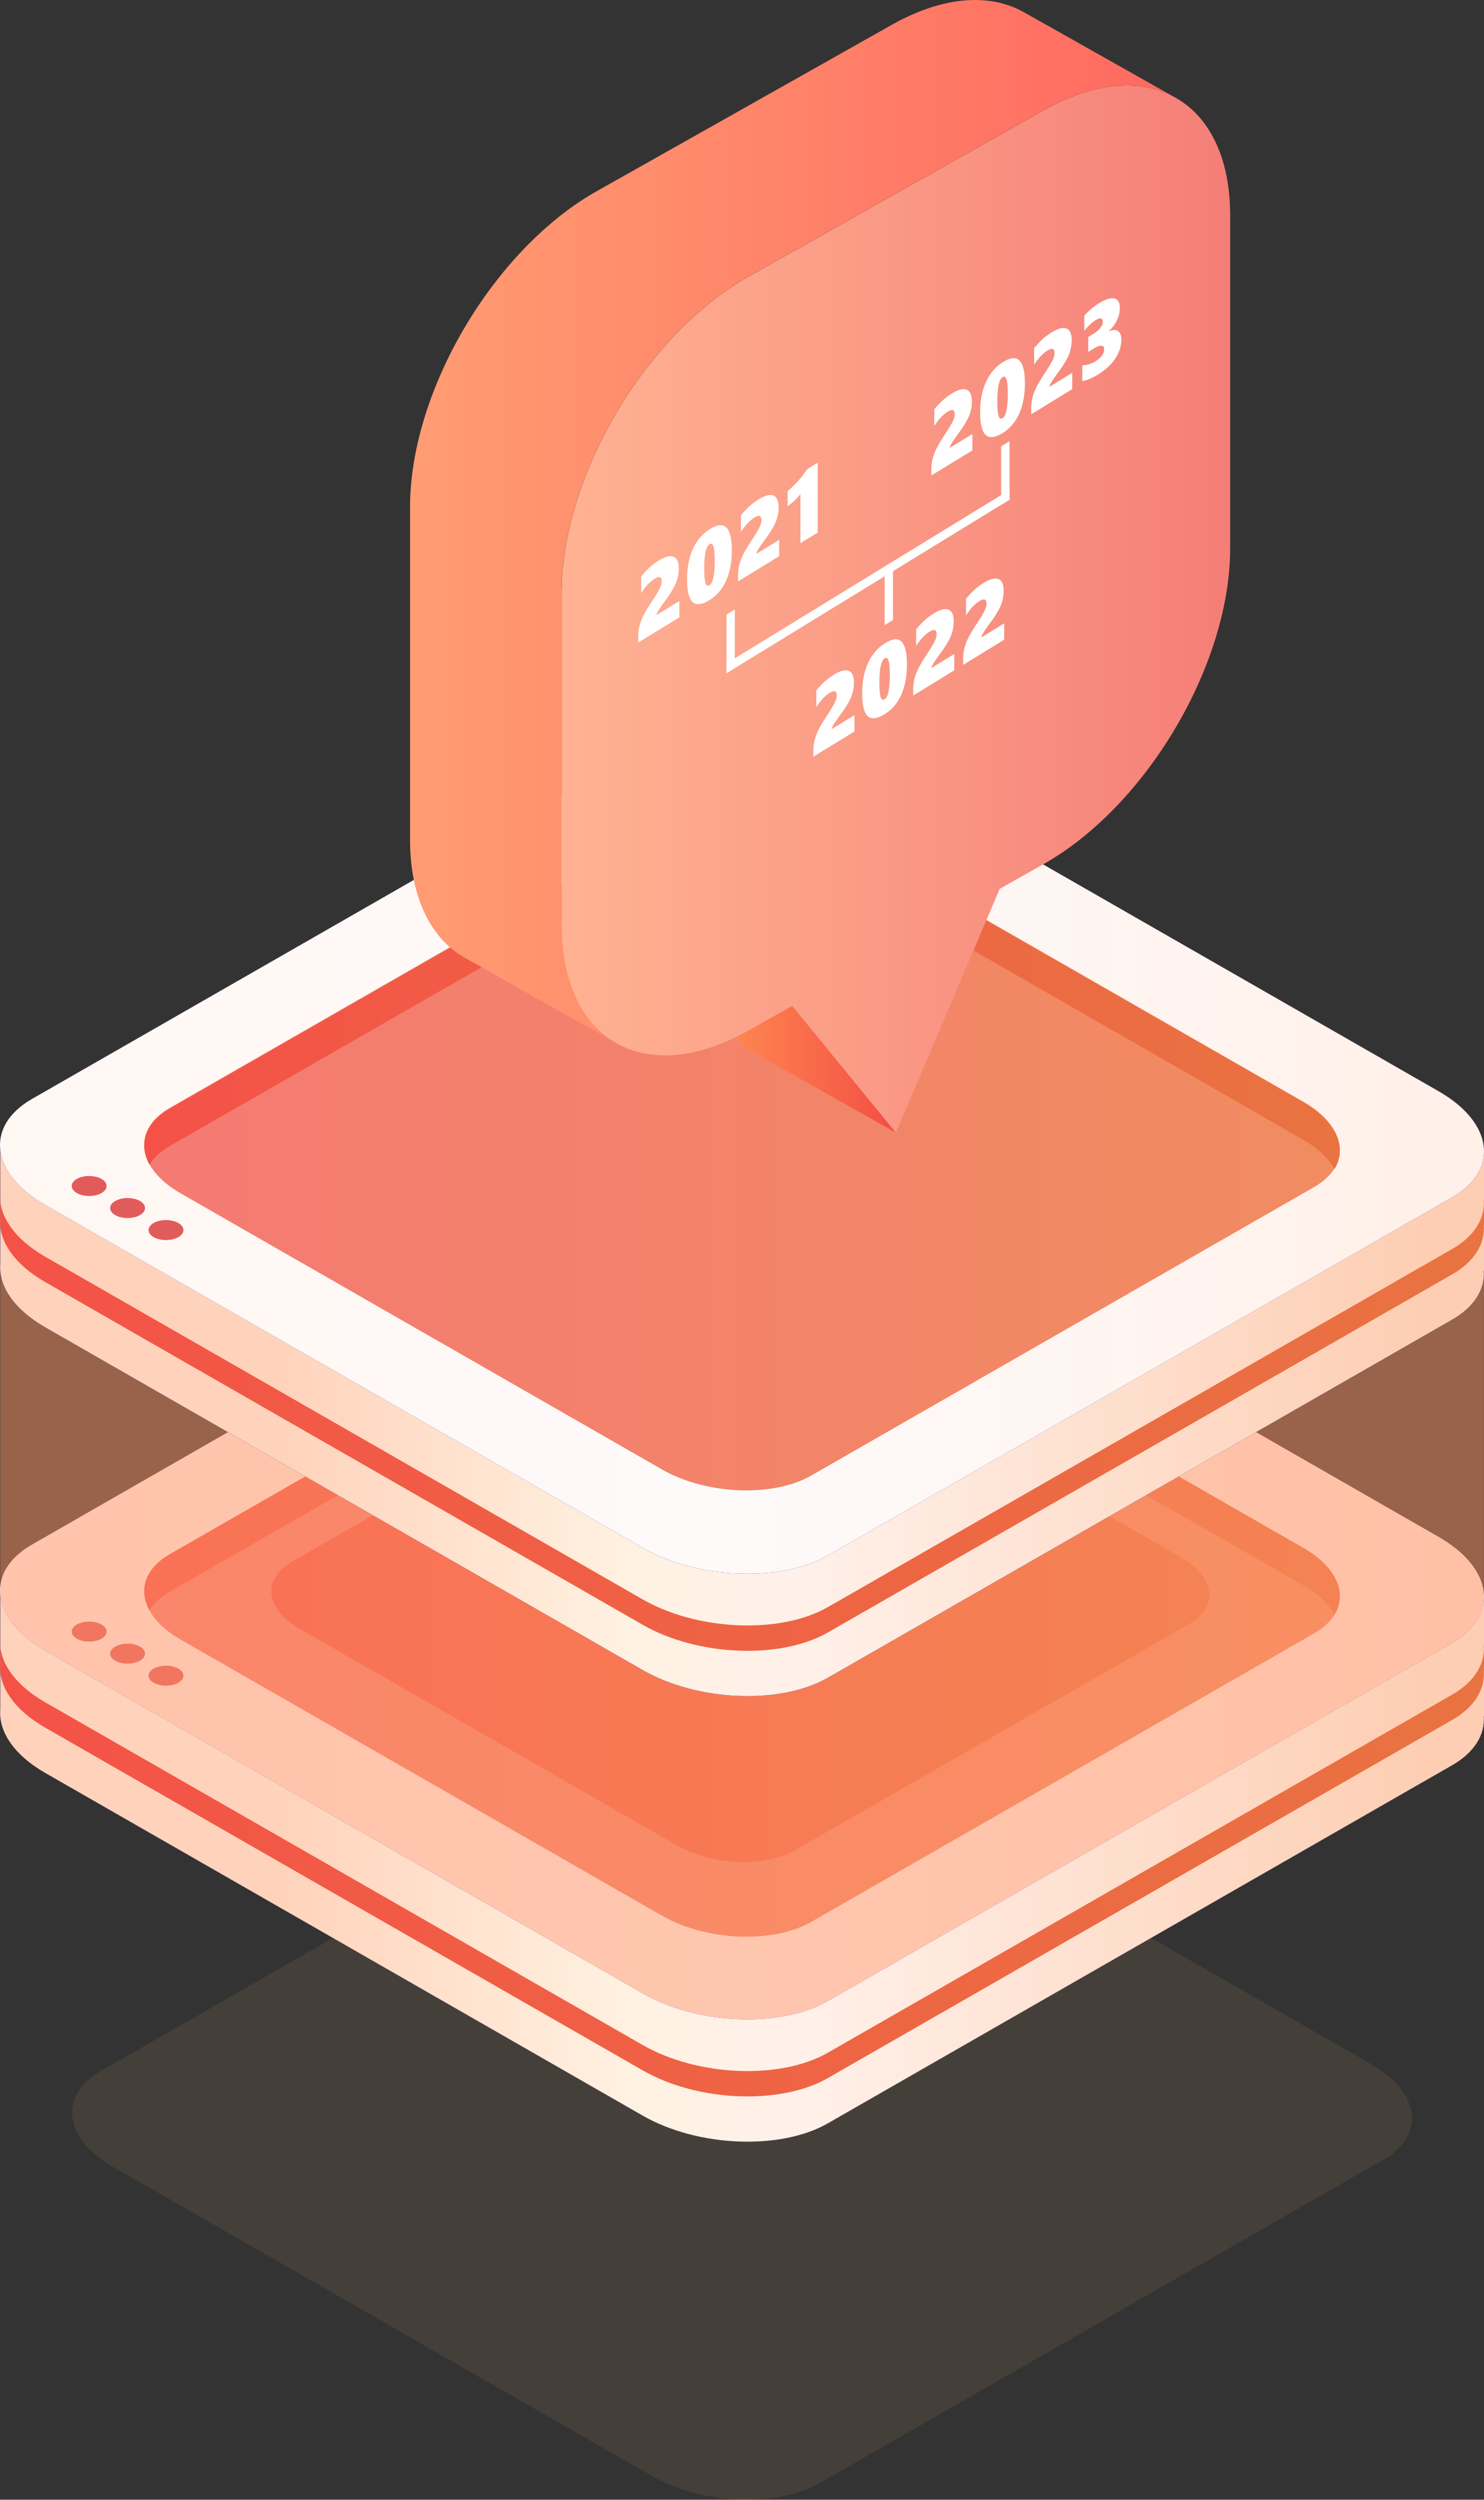 <svg width="152" height="256" fill="none" xmlns="http://www.w3.org/2000/svg"><rect width="100%" height="100%" fill="#333333" stroke="none"/><path opacity=".5" d="m83.94 254.303 57.717-33.102c4.385-2.515 3.835-6.909-1.229-9.814l-55.257-31.69c-5.064-2.905-12.724-3.221-17.11-.705l-57.718 33.101c-4.385 2.516-3.835 6.909 1.23 9.814l55.257 31.691c5.064 2.904 12.725 3.22 17.11.705Z" fill="#E8B07D" fill-opacity=".2"/><path d="M.027 175.076v-11.854H30.81l36.397-20.873c4.857-2.786 13.341-2.437 18.95.78l35.037 20.093H152v12.525h-.025c.139 1.885-.92 3.705-3.254 5.043l-63.927 36.662c-4.858 2.785-13.343 2.436-18.951-.78l-61.203-35.1c-3.235-1.855-4.795-4.259-4.613-6.496Z" fill="#312A91"/><path d="M.027 175.076v-11.854H30.81l36.397-20.873c4.857-2.786 13.341-2.437 18.95.78l35.037 20.093H152v12.525h-.025c.139 1.885-.92 3.705-3.254 5.043l-63.927 36.662c-4.858 2.785-13.343 2.436-18.951-.78l-61.203-35.1c-3.235-1.855-4.795-4.259-4.613-6.496Z" fill="url(#a)"/><path d="m84.794 204.928 63.926-36.662c4.858-2.786 4.249-7.652-1.36-10.868l-61.203-35.1c-5.61-3.216-14.093-3.567-18.95-.78L3.28 158.18c-4.858 2.786-4.25 7.652 1.36 10.868l61.203 35.099c5.61 3.218 14.093 3.566 18.95.781Z" fill="#312A91"/><path d="m84.794 204.928 63.926-36.662c4.858-2.786 4.249-7.652-1.36-10.868l-61.203-35.1c-5.61-3.216-14.093-3.567-18.95-.78L3.28 158.18c-4.858 2.786-4.25 7.652 1.36 10.868l61.203 35.099c5.61 3.218 14.093 3.566 18.95.781Z" fill="url(#b)"/><path d="m83.087 196.825 51.505-29.54c3.914-2.245 3.423-6.165-1.096-8.757l-49.311-28.28c-4.52-2.591-11.356-2.873-15.269-.628l-51.505 29.539c-3.914 2.245-3.422 6.164 1.096 8.757l49.31 28.28c4.52 2.592 11.356 2.873 15.27.629Z" fill="url(#c)"/><path d="m133.498 162.36-49.311-28.28c-4.52-2.591-11.356-2.873-15.269-.629l-51.505 29.538c-.967.554-1.662 1.211-2.096 1.925-1.136-2.074-.48-4.278 2.096-5.756l51.505-29.538c3.914-2.245 10.75-1.963 15.269.629l49.311 28.28c3.403 1.952 4.52 4.657 3.192 6.832-.588-1.075-1.65-2.116-3.192-3.001Z" fill="url(#d)"/><path d="m4.64 174.342 61.203 35.099c5.608 3.217 14.093 3.567 18.951.78l63.927-36.661c2.334-1.338 3.392-3.157 3.254-5.042H152v2.595h-.025c.139 1.885-.92 3.705-3.254 5.043l-63.927 36.662c-4.858 2.785-13.343 2.436-18.951-.78l-61.203-35.1c-3.235-1.855-4.796-4.259-4.615-6.496v-2.595c-.18 2.236 1.38 4.639 4.615 6.495Z" fill="url(#e)"/><path d="M15.74 170.884c-.699.401-.699 1.05 0 1.449.698.4 1.829.4 2.525 0 .699-.401.699-1.049 0-1.449-.697-.399-1.827-.399-2.526 0ZM11.806 168.629c-.698.399-.698 1.049 0 1.448.698.4 1.829.4 2.526 0 .698-.399.698-1.049 0-1.448-.697-.401-1.828-.401-2.526 0ZM7.87 166.371c-.699.401-.699 1.049 0 1.449.698.401 1.828.399 2.525 0 .697-.4.697-1.049 0-1.449-.698-.399-1.829-.399-2.526 0Z" fill="#E25B5B"/><path d="m81.377 189.505 40.402-23.17c3.07-1.761 2.685-4.836-.859-6.869l-38.68-22.184c-3.545-2.033-8.907-2.253-11.977-.494l-40.402 23.171c-3.07 1.761-2.686 4.837.86 6.87l38.678 22.183c3.546 2.033 8.909 2.254 11.978.493Z" fill="url(#f)"/><path opacity=".5" d="M.023 163.222a4.378 4.378 0 0 1 0-.672v-33.109l52.955.234 14.225-8.158c4.857-2.786 13.342-2.437 18.95.779l13.222 7.582 52.621.233v33.111h-.025c.138 1.885-.92 3.704-3.254 5.044L84.79 204.928c-4.857 2.785-13.341 2.436-18.95-.78l-61.203-35.1c-2.913-1.672-4.464-3.788-4.614-5.826Z" fill="#FF9365"/><path d="M.027 129.441v-11.855H30.81l36.397-20.873c4.857-2.785 13.341-2.436 18.95.78l35.037 20.093H152v12.525h-.025c.139 1.885-.92 3.705-3.254 5.043l-63.927 36.662c-4.858 2.785-13.343 2.437-18.951-.78l-61.203-35.1c-3.235-1.855-4.795-4.259-4.613-6.495Z" fill="#312A91"/><path d="M.027 129.441v-11.855H30.81l36.397-20.873c4.857-2.785 13.341-2.436 18.95.78l35.037 20.093H152v12.525h-.025c.139 1.885-.92 3.705-3.254 5.043l-63.927 36.662c-4.858 2.785-13.343 2.437-18.951-.78l-61.203-35.1c-3.235-1.855-4.795-4.259-4.613-6.495Z" fill="url(#g)"/><path d="m84.794 159.293 63.926-36.662c4.858-2.786 4.249-7.652-1.36-10.869l-61.203-35.1c-5.61-3.217-14.093-3.567-18.95-.78L3.28 112.543c-4.858 2.785-4.25 7.651 1.36 10.868l61.203 35.099c5.61 3.218 14.093 3.567 18.95.782Z" fill="#312A91"/><path d="m84.794 159.293 63.926-36.662c4.858-2.786 4.249-7.652-1.36-10.869l-61.203-35.1c-5.61-3.217-14.093-3.567-18.95-.78L3.28 112.543c-4.858 2.785-4.25 7.651 1.36 10.868l61.203 35.099c5.61 3.218 14.093 3.567 18.95.782Z" fill="url(#h)"/><path d="m83.08 151.119 51.504-29.54c3.915-2.245 3.423-6.164-1.096-8.757l-49.311-28.28c-4.519-2.59-11.356-2.873-15.269-.627l-51.505 29.538c-3.914 2.245-3.422 6.165 1.097 8.757l49.31 28.28c4.518 2.593 11.355 2.873 15.27.629Z" fill="url(#i)"/><path d="m133.498 116.725-49.311-28.28c-4.52-2.591-11.356-2.873-15.269-.63l-51.506 29.54c-.967.554-1.663 1.211-2.096 1.925-1.137-2.074-.481-4.278 2.096-5.755l51.506-29.54c3.914-2.245 10.75-1.963 15.269.63l49.311 28.279c3.403 1.952 4.52 4.657 3.192 6.832-.588-1.075-1.65-2.116-3.192-3.001Z" fill="url(#j)"/><path d="m4.64 128.706 61.203 35.1c5.608 3.216 14.093 3.567 18.951.78l63.927-36.661c2.334-1.338 3.392-3.157 3.254-5.043H152v2.596h-.025c.139 1.885-.92 3.704-3.254 5.044l-63.927 36.662c-4.858 2.785-13.343 2.436-18.951-.78l-61.203-35.1c-3.235-1.855-4.796-4.259-4.615-6.497v-2.595c-.18 2.235 1.38 4.639 4.615 6.494Z" fill="url(#k)"/><path d="M15.74 125.249c-.699.399-.699 1.049 0 1.449.698.399 1.829.399 2.525 0 .699-.4.699-1.05 0-1.449-.697-.4-1.827-.4-2.526 0ZM11.806 122.993c-.698.4-.698 1.049 0 1.449.698.399 1.829.399 2.526 0 .698-.4.698-1.049 0-1.449-.697-.401-1.828-.401-2.526 0ZM7.87 120.735c-.699.4-.699 1.05 0 1.449.698.401 1.828.4 2.525 0 .697-.399.697-1.049 0-1.449-.698-.399-1.829-.399-2.526 0Z" fill="#E25B5B"/><path d="m81.142 103.011 10.623 12.988-15.532-8.752-.846-1.046c.423-.202.854-.428 1.285-.672a914.232 914.232 0 0 1 4.47-2.518Z" fill="url(#l)"/><path d="M126.001 22.096v34.04c0 11.92-8.566 26.414-19.139 32.373-1.493.843-2.978 1.677-4.47 2.52L91.769 116l-10.623-12.988a745.633 745.633 0 0 0-4.47 2.519c-.43.243-.863.47-1.286.672-4.776 2.341-9.073 2.43-12.257.632a30.185 30.185 0 0 0-.248-.145c-3.317-2.008-5.358-6.138-5.358-11.952V60.706c0-11.928 8.575-26.422 19.149-32.38l30.187-17.014c5.183-2.922 9.885-3.255 13.327-1.424.066.032.141.073.207.113 3.465 1.95 5.604 6.136 5.604 12.095Z" fill="url(#m)"/><path d="M65.375 65.805v-.561c0-.397.041-.768.125-1.112.083-.344.213-.699.39-1.065.181-.368.494-.89.938-1.565.316-.487.526-.825.628-1.015.106-.195.183-.368.233-.52.053-.152.08-.298.08-.438 0-.466-.24-.552-.717-.26-.485.298-.945.786-1.378 1.465V59.03c.33-.398.639-.722.925-.972.288-.252.584-.47.886-.656.65-.398 1.152-.525 1.508-.381.355.143.532.544.532 1.202 0 .504-.093.99-.279 1.455-.185.465-.531 1.043-1.036 1.734-.386.529-.643.901-.77 1.116-.125.21-.19.363-.192.46l2.332-1.43v1.67l-4.205 2.577Zm9.58-9.43c0 1.201-.196 2.236-.588 3.104-.388.863-.957 1.524-1.707 1.984-.766.47-1.339.532-1.719.19-.377-.346-.566-1.122-.566-2.33 0-1.21.204-2.255.612-3.134.41-.88 1.003-1.557 1.778-2.031 1.46-.895 2.19-.156 2.19 2.217Zm-1.75 1.072c0-.697-.04-1.186-.124-1.467-.083-.28-.218-.364-.404-.25-.364.223-.545 1.047-.545 2.473 0 .7.041 1.193.125 1.48.086.283.22.368.403.256.364-.223.546-1.053.546-2.492Zm2.395 2.092v-.561c0-.397.041-.768.125-1.112.083-.344.213-.699.391-1.065.18-.367.493-.89.937-1.565.316-.487.526-.825.628-1.015.106-.195.184-.368.234-.519.052-.153.079-.3.079-.44 0-.465-.24-.551-.716-.259-.486.298-.946.786-1.379 1.465v-1.704a8.57 8.57 0 0 1 .925-.972c.288-.252.584-.47.886-.656.65-.398 1.152-.525 1.508-.381.355.144.532.544.532 1.202 0 .504-.093.99-.278 1.455-.186.465-.532 1.043-1.037 1.734-.386.53-.643.901-.77 1.116-.125.21-.189.363-.192.46l2.332-1.43v1.67L75.6 59.54Zm6.382-3.91v-5.04a6.002 6.002 0 0 1-.604.678 7.648 7.648 0 0 1-.707.585v-1.563a9.338 9.338 0 0 0 1.045-.992c.324-.361.656-.786.995-1.273l1.045-.64v7.157l-1.774 1.087ZM83.312 77.49v-.561c0-.397.042-.768.125-1.112.083-.344.214-.699.391-1.065.18-.368.493-.89.937-1.565.317-.487.526-.825.629-1.015.105-.195.183-.368.233-.52.053-.152.08-.298.08-.438 0-.466-.24-.552-.717-.26-.486.298-.945.786-1.378 1.465v-1.704c.33-.398.638-.722.924-.972.289-.251.584-.47.887-.655.65-.398 1.152-.526 1.507-.382.355.144.533.544.533 1.202 0 .504-.093.99-.279 1.455-.186.465-.531 1.043-1.037 1.734-.385.53-.642.901-.77 1.116-.125.21-.189.363-.191.46l2.331-1.43v1.67l-4.205 2.577Zm9.58-9.43c0 1.201-.196 2.236-.587 3.104-.389.863-.958 1.525-1.707 1.984-.766.47-1.34.532-1.72.19-.377-.346-.566-1.122-.566-2.33 0-1.21.204-2.255.612-3.133.411-.88 1.004-1.558 1.778-2.032 1.46-.895 2.19-.156 2.19 2.217Zm-1.749 1.072c0-.697-.041-1.186-.125-1.467-.083-.28-.217-.364-.403-.25-.364.223-.546 1.047-.546 2.473 0 .7.042 1.193.125 1.48.086.283.22.369.404.256.364-.222.545-1.053.545-2.492Zm2.394 2.093v-.562c0-.397.042-.768.125-1.112.083-.344.214-.699.391-1.065.18-.368.493-.89.937-1.565.317-.487.526-.825.629-1.015.105-.195.183-.368.233-.519.053-.153.08-.3.08-.44 0-.465-.24-.551-.717-.258-.486.297-.945.785-1.378 1.464V64.45c.33-.398.638-.722.924-.972a6.6 6.6 0 0 1 .887-.655c.65-.398 1.152-.526 1.507-.382.355.144.533.544.533 1.202 0 .504-.093.99-.279 1.455-.186.465-.531 1.043-1.037 1.734-.385.53-.642.901-.77 1.116-.125.21-.189.363-.191.46l2.331-1.43v1.67l-4.205 2.578Zm5.113-3.133v-.562c0-.397.041-.768.125-1.112.083-.344.213-.699.391-1.065.18-.367.493-.89.937-1.565.316-.487.526-.825.628-1.015.106-.195.184-.368.234-.519.052-.153.079-.3.079-.439 0-.465-.239-.552-.716-.26-.486.298-.946.786-1.379 1.465v-1.704a8.58 8.58 0 0 1 .925-.972 6.54 6.54 0 0 1 .887-.655c.649-.398 1.151-.526 1.507-.382.355.144.533.544.533 1.202 0 .504-.093.99-.279 1.455-.186.465-.532 1.043-1.037 1.734-.386.53-.643.901-.77 1.116-.125.21-.189.363-.192.46l2.332-1.43v1.67l-4.205 2.578ZM95.394 48.698v-.562c0-.397.042-.767.125-1.111.083-.344.214-.7.391-1.065.18-.368.493-.89.937-1.566.317-.486.526-.825.629-1.015.105-.195.183-.367.233-.519.053-.152.08-.299.08-.439 0-.465-.24-.552-.717-.26-.486.299-.945.787-1.378 1.465v-1.704a8.59 8.59 0 0 1 .924-.971 6.6 6.6 0 0 1 .887-.656c.65-.398 1.152-.525 1.507-.382.355.144.533.545.533 1.202 0 .505-.093.99-.279 1.455-.186.466-.531 1.044-1.037 1.734-.385.53-.642.902-.77 1.117-.125.21-.189.363-.191.459l2.331-1.429v1.67l-4.205 2.577Zm9.58-9.43c0 1.201-.196 2.236-.587 3.104-.389.863-.958 1.524-1.707 1.983-.766.47-1.339.533-1.719.19-.378-.345-.567-1.122-.567-2.33 0-1.21.204-2.255.612-3.133.411-.88 1.004-1.557 1.778-2.032 1.46-.894 2.19-.155 2.19 2.218Zm-1.749 1.071c0-.696-.041-1.185-.125-1.466-.083-.281-.217-.365-.403-.25-.364.222-.546 1.047-.546 2.472 0 .7.042 1.194.125 1.481.086.283.221.368.404.256.364-.223.545-1.054.545-2.493Zm2.394 2.093v-.562c0-.397.042-.767.125-1.111a5.33 5.33 0 0 1 .391-1.065c.181-.368.493-.89.937-1.566.317-.486.526-.825.629-1.015a3.33 3.33 0 0 0 .233-.519c.053-.152.079-.299.079-.439 0-.465-.239-.552-.716-.259-.486.298-.945.786-1.378 1.465v-1.704c.33-.398.638-.722.924-.972a6.59 6.59 0 0 1 .887-.656c.65-.398 1.152-.525 1.507-.382.355.144.533.545.533 1.202 0 .505-.093.99-.279 1.455-.186.466-.531 1.044-1.037 1.734-.385.53-.642.902-.77 1.117-.125.21-.189.363-.191.459l2.331-1.429v1.67l-4.205 2.577Zm9.234-7.66c0 .673-.208 1.323-.624 1.95-.416.626-1.012 1.176-1.786 1.65a5.896 5.896 0 0 1-.858.438 3.152 3.152 0 0 1-.728.222v-1.63c.186.015.398-.012.637-.084a3.09 3.09 0 0 0 .724-.331c.283-.174.5-.365.65-.574a1.12 1.12 0 0 0 .229-.653c0-.224-.093-.343-.279-.356-.186-.013-.446.082-.779.286l-.575.352V34.51l.508-.311c.336-.206.583-.417.741-.635.161-.222.242-.431.242-.626 0-.186-.061-.295-.183-.328-.12-.034-.304.026-.554.179-.386.236-.772.603-1.157 1.1V32.33c.483-.53.991-.959 1.523-1.285.661-.405 1.179-.565 1.553-.478.375.086.562.409.562.969 0 .436-.101.864-.304 1.285a3.328 3.328 0 0 1-.845 1.099v.024c.403-.182.721-.196.954-.042.233.15.349.44.349.87ZM74.41 67.945 103.4 50.18v1L74.41 68.945z" fill="#fff"/><path fill="#fff" d="M75.262 62.422v6l-.853.523v-6zM103.398 45.18v6l-.853.522v-6zM91.465 57.495v6l-.853.522v-6z"/><path d="M47.606 98.08C44.14 96.13 42 91.934 42 85.983V51.942c0-11.92 8.567-26.414 19.14-32.373A55461.104 55461.104 0 0 0 91.326 2.55c5.29-2.98 10.076-3.255 13.535-1.304 5.117 2.875 10.217 5.757 15.325 8.64-3.441-1.83-8.143-1.498-13.327 1.424C96.8 16.977 86.732 22.654 76.673 28.322c-10.573 5.96-19.15 20.453-19.15 32.38v34.033c0 5.813 2.041 9.944 5.358 11.952-5.09-2.866-10.183-5.732-15.275-8.607Z" fill="url(#n)"/><defs><linearGradient id="h" x1="3.322" y1="118.539" x2="152" y2="118.539" gradientUnits="userSpaceOnUse"><stop stop-color="#FFF7F2"/><stop offset=".486" stop-color="#FEFAFA"/><stop offset="1" stop-color="#FFF0E8"/></linearGradient><linearGradient id="a" x1="145.872" y1="204.76" x2="29.066" y2="204.76" gradientUnits="userSpaceOnUse"><stop stop-color="#FDCEB3"/><stop offset=".556" stop-color="#FFF1EA"/><stop offset=".698" stop-color="#FFF1E1"/><stop offset="1" stop-color="#FFD3BB"/></linearGradient><linearGradient id="c" x1="137.234" y1="163.223" x2="14.769" y2="163.223" gradientUnits="userSpaceOnUse"><stop stop-color="#F18C60"/><stop offset="1" stop-color="#F47A72"/></linearGradient><linearGradient id="d" x1="137.234" y1="146.733" x2="14.781" y2="146.733" gradientUnits="userSpaceOnUse"><stop stop-color="#E97341"/><stop offset="1" stop-color="#F45247"/></linearGradient><linearGradient id="e" x1="152" y1="191.273" x2=".011" y2="191.273" gradientUnits="userSpaceOnUse"><stop stop-color="#E97341"/><stop offset="1" stop-color="#F45247"/></linearGradient><linearGradient id="f" x1="123.852" y1="163.148" x2="27.789" y2="163.148" gradientUnits="userSpaceOnUse"><stop stop-color="#E97341"/><stop offset="1" stop-color="#F45247"/></linearGradient><linearGradient id="g" x1="145.872" y1="159.124" x2="29.066" y2="159.124" gradientUnits="userSpaceOnUse"><stop stop-color="#FDCEB3"/><stop offset=".556" stop-color="#FFF1EA"/><stop offset=".698" stop-color="#FFF1E1"/><stop offset="1" stop-color="#FFD3BB"/></linearGradient><linearGradient id="b" x1="3.322" y1="164.175" x2="152" y2="164.175" gradientUnits="userSpaceOnUse"><stop stop-color="#FFF7F2"/><stop offset=".486" stop-color="#FEFAFA"/><stop offset="1" stop-color="#FFF0E8"/></linearGradient><linearGradient id="i" x1="137.227" y1="117.518" x2="14.761" y2="117.518" gradientUnits="userSpaceOnUse"><stop stop-color="#F18C60"/><stop offset="1" stop-color="#F47A72"/></linearGradient><linearGradient id="j" x1="137.234" y1="101.098" x2="14.78" y2="101.098" gradientUnits="userSpaceOnUse"><stop stop-color="#E97341"/><stop offset="1" stop-color="#F45247"/></linearGradient><linearGradient id="k" x1="152" y1="145.639" x2=".011" y2="145.639" gradientUnits="userSpaceOnUse"><stop stop-color="#E97341"/><stop offset="1" stop-color="#F45247"/></linearGradient><linearGradient id="l" x1="75.387" y1="109.506" x2="91.765" y2="109.506" gradientUnits="userSpaceOnUse"><stop stop-color="#FE8551"/><stop offset="1" stop-color="#F34E44"/></linearGradient><linearGradient id="m" x1="57.527" y1="62.38" x2="126.001" y2="62.38" gradientUnits="userSpaceOnUse"><stop stop-color="#FFB292"/><stop offset="1" stop-color="#F57E77"/></linearGradient><linearGradient id="n" x1="42" y1="53.345" x2="120.186" y2="53.345" gradientUnits="userSpaceOnUse"><stop stop-color="#FF9C72"/><stop offset="1" stop-color="#FF6960"/></linearGradient></defs></svg>
